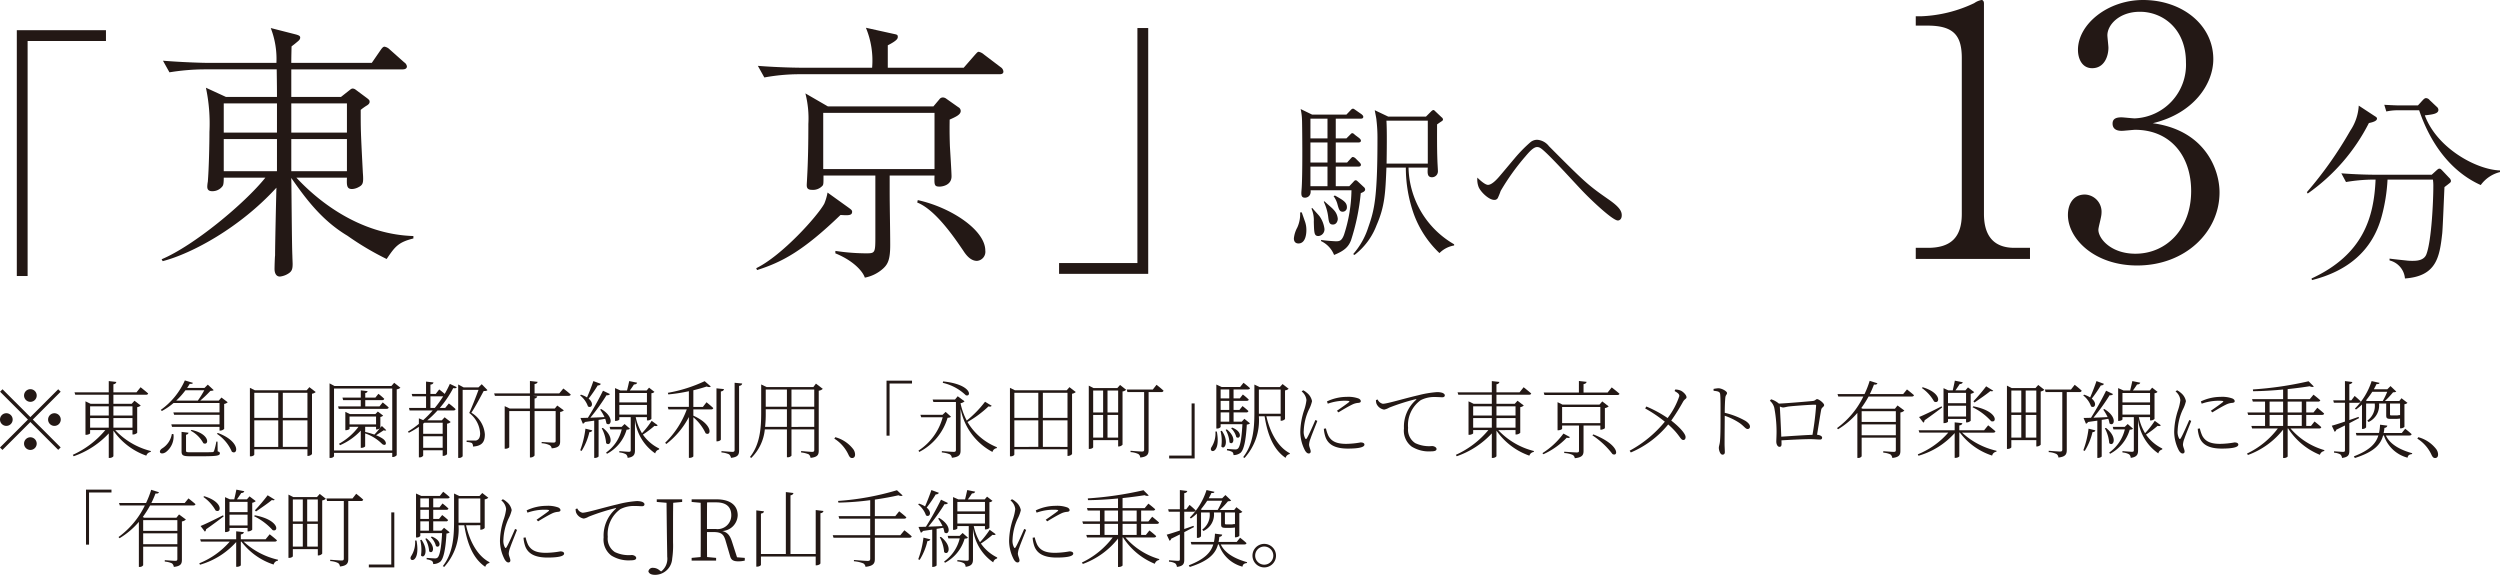 <svg xmlns="http://www.w3.org/2000/svg" width="296.129" height="68.091" viewBox="0 0 296.129 68.091"><defs><style>.cls-1{fill:#231815;}</style></defs><g id="レイヤー_2" data-name="レイヤー 2"><g id="レイヤー_1-2" data-name="レイヤー 1"><path class="cls-1" d="M226.925,30.668V29.356h1.435c2.706,0,4.018-1.23,4.018-4.018V6.888c0-2.665-.943-3.854-4.059-3.854h-1.394V1.927h.656A15.961,15.961,0,0,0,233.854.369,2.181,2.181,0,0,1,234.716,0c.205,0,.287.205.287.41V25.338c0,2.337.943,4.018,3.608,4.018h1.845v1.312Z"/><path class="cls-1" d="M262.907,22.796c0,4.674-4.059,8.651-9.758,8.651-5.043,0-8.2-3.157-8.2-5.986,0-1.312.656-2.419,2.009-2.419a2.044,2.044,0,0,1,1.968,2.214c0,.451-.369,1.64-.369,1.968,0,1.025,1.476,2.829,4.387,2.829,3.649,0,6.601-2.911,6.601-7.421,0-4.223-2.501-7.257-6.642-7.257-.205,0-1.312.123-1.558.123-.246,0-1.107,0-1.107-.861,0-.615.492-.738,1.066-.738.205,0,1.312.123,1.558.123a6.346,6.346,0,0,0,6.068-6.642c0-3.977-2.747-5.986-5.453-5.986-2.46,0-3.854,1.558-3.854,2.788,0,.205.123,1.23.123,1.476,0,.943-.451,2.419-1.927,2.419-1.189,0-1.681-1.107-1.681-2.173C246.138,2.87,249.664,0,253.846,0c4.592,0,8.323,2.911,8.323,7.011,0,2.952-2.337,6.437-7.175,7.585C261.103,15.416,262.907,19.967,262.907,22.796Z"/><path class="cls-1" d="M280.599,14.574a22.791,22.791,0,0,1-7.249,8.353l-.096-.168a45.531,45.531,0,0,0,5.136-7.272,5.911,5.911,0,0,0,1.008-2.977L281.224,13.71c.24.144.336.216.336.336C281.56,14.358,280.959,14.502,280.599,14.574Zm9.481,7.177c-.024.024-.24.192-.528.408-.048.864-.192,4.705-.264,5.473-.312,2.808-.672,5.088-4.417,5.353a2.404,2.404,0,0,0-1.824-2.136v-.216c.36.048.528.072,1.92.216a5.443,5.443,0,0,0,.792.048c.408,0,1.368,0,1.656-.792.6-1.584.816-6.241.816-7.993a5.068,5.068,0,0,0-.048-.84h-5.376a20.476,20.476,0,0,1-.696,4.369c-1.104,4.08-4.056,6.48-8.257,7.537l-.048-.192c6.121-2.833,7.393-7.225,7.585-11.713h-.408a20.097,20.097,0,0,0-3.096.288l-.552-1.032c1.8.144,3.528.168,3.984.168H288.04l.552-.504c.168-.144.24-.216.36-.216.12,0,.192.072.312.192l.864.912a.596.596,0,0,1,.192.336C290.32,21.559,290.248,21.631,290.08,21.751Zm3.768.168c-3.528-1.584-5.952-4.896-7.297-8.857h-2.568a6.167,6.167,0,0,0-1.32.144l-.24-.792c.432.024,1.344.072,1.704.072H286.408l.552-.6c.24-.264.336-.264.432-.264a.592.592,0,0,1,.408.24l.84.792a.491.491,0,0,1,.192.36c0,.456-.672.552-1.608.648,1.416,3.864,6.073,6.433,8.905,6.528v.192A3.998,3.998,0,0,0,293.849,21.919Z"/><path class="cls-1" d="M153.802,28.839c-.38,0-.54-.26-.54-.6a3.379,3.379,0,0,1,.4-1.28,3.853,3.853,0,0,0,.34-1.8h.2c.02.08.06.18.36,1.041a2.985,2.985,0,0,1,.18,1.06C154.742,27.439,154.742,28.839,153.802,28.839Zm7.382-5.961a25.77,25.77,0,0,1-1.16,5.601c-.28.7-.7,1.2-2,1.72a3.07,3.07,0,0,0-1.54-1.64V28.419c.56.1,1.66.16,1.74.16.42,0,.7-.02.98-.78a17.77,17.77,0,0,0,.88-5.261h-4.841c.08.74-.46.88-.66.88-.46,0-.46-.34-.42-.86.16-1.6.08-8.202.06-8.402a6.498,6.498,0,0,0-.16-1.24l1.36.66h4.061l.44-.46c.22-.24.26-.24.34-.24s.1.02.36.2l.66.46c.06.06.2.16.2.3,0,.2-.18.22-.3.22H158.223v2.34h1.26l.36-.36c.22-.22.24-.26.34-.26.08,0,.12.02.34.22l.48.36c.08.08.2.18.2.3,0,.2-.18.22-.3.22H158.223v2.38h1.34l.38-.42c.2-.22.22-.24.32-.24a.646.646,0,0,1,.34.2l.42.42c.18.18.18.26.18.3,0,.18-.16.22-.3.22H158.223v2.32h1.6l.44-.46c.2-.22.22-.24.32-.24s.1,0,.36.24l.6.56a.392.392,0,0,1,.16.28C161.704,22.678,161.424,22.778,161.184,22.878Zm-3.941-8.822h-2.02v2.34h2.02Zm0,2.82h-2.02v2.38h2.02Zm0,2.861h-2.02v2.32h2.02ZM156.183,27.959c-.52,0-.52-.34-.56-1.681a3.486,3.486,0,0,0-.28-1.58l.1-.06c.12.16.74.82.86.98a3.276,3.276,0,0,1,.58,1.48A.794.794,0,0,1,156.183,27.959Zm1.7-1.36c-.42,0-.48-.3-.56-.94a5.741,5.741,0,0,0-.52-1.76l.08-.06c.16.18.94.82,1.06.98a1.759,1.759,0,0,1,.52,1.1C158.463,26.119,158.343,26.599,157.883,26.599Zm1.18-1.521c-.38,0-.46-.22-.66-.96a2.794,2.794,0,0,0-.44-.88l.16-.08c.96.54,1.42.8,1.42,1.38A.502.502,0,0,1,159.063,25.078Zm11.442,4.901a12.079,12.079,0,0,1-3.021-4.581,16.395,16.395,0,0,1-.96-5.542h-2.3c-.12,2.941-.18,4.561-1.16,6.802a8.025,8.025,0,0,1-2.621,3.541l-.16-.1a8.882,8.882,0,0,0,1.8-3.201c.7-2,1.08-3.4,1.08-10.462a17.651,17.651,0,0,0-.12-2.221c0-.18-.18-.98-.2-1.16l1.6.76h4.461l.6-.6c.04-.04.18-.18.28-.18.08,0,.1.02.26.18l.72.68a.344.344,0,0,1,.16.26c0,.1-.06.14-.2.24-.08.04-.44.3-.5.34,0,1.061-.02,2.781.04,4.281,0,.2.06,1.06.06,1.26a.702.702,0,0,1-.7.72c-.58,0-.54-.52-.5-1.141h-2.281a10.756,10.756,0,0,0,5.401,9.082v.14A3.195,3.195,0,0,0,170.506,29.979ZM169.125,14.296h-4.901c.08,1.08.04,3.861.02,5.081h4.881Z"/><path class="cls-1" d="M176.256,21.897c.44,0,1-.6,1.28-.92.3-.34,1.581-1.88,1.841-2.181a16.711,16.711,0,0,1,1.94-1.98,1.268,1.268,0,0,1,.76-.26,1.939,1.939,0,0,1,1.4.76c4.341,4.361,4.641,4.621,7.142,6.362,1.22.86,1.48,1.34,1.48,1.82,0,.5-.3.62-.46.62-.64,0-3.321-2.581-4.081-3.381-.74-.74-4.241-4.661-5.061-5.181a.754.754,0,0,0-.42-.14c-.44,0-.96.6-1.4,1.121a27.172,27.172,0,0,0-2.921,4.081,8.16,8.16,0,0,1-.34.84.448.448,0,0,1-.42.22c-.64,0-1.58-.92-1.84-1.5a2.459,2.459,0,0,1-.16-1.14C175.316,21.357,175.916,21.897,176.256,21.897Z"/><path class="cls-1" d="M3.598,49.407l3.298-3.298.29.29-3.298,3.298L7.186,52.995l-.29.29-3.298-3.298L.29,53.295,0,53.005l3.308-3.308L.01,46.399l.29-.29ZM.75,50.447a.75.75,0,1,1,0-1.5.75.75,0,0,1,0,1.5Zm2.099-3.598a.75.75,0,1,1,.75.75A.755.755,0,0,1,2.848,46.849Zm1.499,5.697a.75.75,0,1,1-.75-.75A.755.755,0,0,1,4.348,52.545Zm2.099-3.598a.75.75,0,1,1-.75.75A.755.755,0,0,1,6.447,48.947Z"/><path class="cls-1" d="M13.643,50.946a8.672,8.672,0,0,0,4.228,2.479l-.02.11a.633.633,0,0,0-.52.439,7.95,7.95,0,0,1-3.898-2.968v3.008c0,.1-.23.23-.44.23H12.883v-2.908a10.25,10.25,0,0,1-4.158,2.708l-.1-.17a10.747,10.747,0,0,0,3.848-2.929H10.674v.38c0,.05-.24.18-.46.18h-.09V47.538l.6.29H12.883V46.759h-3.968l-.09-.29H12.883v-1.329l.899.1c-.03.13-.11.24-.35.28v.949h2.739l.48-.6s.55.43.899.74c-.03.11-.13.15-.27.15h-3.848v1.069h2.169l.33-.36.74.57a.823.823,0,0,1-.42.19v3.038a.717.717,0,0,1-.48.2h-.08v-.52Zm-2.969-2.818v1.089h2.209V48.128Zm0,2.529h2.209V49.517h-2.209Zm2.759-2.529v1.089h2.259V48.128Zm2.259,2.529V49.517H13.433v1.14Z"/><path class="cls-1" d="M20.547,51.426a2.319,2.319,0,0,1-.879,2.109c-.24.18-.57.25-.7.07-.08-.16.03-.34.21-.47a2.509,2.509,0,0,0,1.179-1.729Zm.01-3.688a7.77,7.77,0,0,1-1.389.949l-.12-.14A8.534,8.534,0,0,0,21.896,45.06l.959.29c-.04.1-.12.14-.38.11-.09.16-.2.33-.31.49h2.059l.39-.39.699.649c-.08.07-.19.08-.39.09a13.436,13.436,0,0,1-1.199,1.149h2.189l.32-.36.74.56a.826.826,0,0,1-.42.2v2.958a.713.713,0,0,1-.47.2h-.08v-.44h-5.627l-.08-.3h5.707V49.137h-5.377l-.09-.29h5.467V47.738ZM21.966,46.229a8.826,8.826,0,0,1-1.089,1.219h2.559a10.685,10.685,0,0,0,.76-1.219Zm3.818,7.236c.2.06.26.11.26.23,0,.27-.3.35-2.169.35H22.496c-.83,0-.99-.12-.99-.58V51.156l.82.1c-.01.12-.11.21-.29.24v1.889c0,.15.05.19.52.19h1.319c.63,0,1.109-.01,1.269-.02a.205.205,0,0,0,.21-.13,6.689,6.689,0,0,0,.27-1.119h.14Zm-3.098-2.539c2.289.5,2.059,1.919,1.399,1.569a3.621,3.621,0,0,0-1.499-1.479Zm3.118.36c2.719,1.01,2.389,2.688,1.659,2.219a4.823,4.823,0,0,0-1.769-2.119Z"/><path class="cls-1" d="M37.397,46.439a.903.903,0,0,1-.44.2v7.146a.662.662,0,0,1-.47.22h-.07v-.79H30.121V53.835c0,.08-.17.22-.42.22h-.1V45.939l.59.29h6.136l.32-.37Zm-7.276.09v2.968h2.838V46.529Zm0,6.407h2.838V49.787H30.121ZM33.499,46.529v2.968h2.918V46.529Zm2.918,6.407V49.787H33.499v3.148Z"/><path class="cls-1" d="M47.432,45.929a.86.86,0,0,1-.44.19v7.795a.619.619,0,0,1-.46.22h-.07V53.645H39.566v.37c0,.09-.19.23-.42.23h-.11v-8.835l.58.31H46.362l.33-.38ZM46.462,53.355V46.019H39.566V53.355Zm-1.129-5.687s.44.34.71.6c-.03.11-.12.16-.26.16H40.126l-.08-.29h2.688v-.74H40.646l-.08-.3h2.169v-.86l.8.09c-.01.12-.09.2-.27.229v.54h1.199l.36-.45a8.681,8.681,0,0,1,.69.589c-.03.11-.11.16-.25.16h-1.999v.74h1.689Zm.42,3.289c-.05.05-.14.07-.3.01-.23.15-.6.4-.91.59a3.756,3.756,0,0,1,.83.43c.53.41.38.919-.09.62a5.206,5.206,0,0,0-2.029-1.269v1.519c0,.05-.18.19-.45.19h-.07V51.006a7.367,7.367,0,0,1-2.458,1.729l-.12-.17a7.311,7.311,0,0,0,2.309-2.009H41.405v.24c0,.05-.22.16-.42.16h-.08V48.788l.55.26h3.009l.29-.3.63.48a.569.569,0,0,1-.33.16v1.29l.18-.22Zm-1.209-.69v-.929H41.405v.929Zm-1.289.9a8.854,8.854,0,0,1,1.089.31c.21-.21.45-.5.66-.75a.767.767,0,0,1-.39.14h-.07v-.31h-1.289Z"/><path class="cls-1" d="M52.025,46.129s.37.28.65.53a12.16,12.16,0,0,0,.61-1.189l.82.39c-.07.12-.17.16-.42.11a12.662,12.662,0,0,1-1.589,2.349h.64l.43-.53a8.754,8.754,0,0,1,.8.67c-.03.11-.12.16-.26.16H51.825a12.187,12.187,0,0,1-1.209,1.169h1.719l.33-.36.72.56a.782.782,0,0,1-.43.2v3.608a.622.622,0,0,1-.44.2h-.08V53.335H50.126v.64a.486.486,0,0,1-.44.2H49.616V50.557a10.111,10.111,0,0,1-1.189.709l-.11-.14A10.588,10.588,0,0,0,49.616,50.207v-.66l.51.22a12.251,12.251,0,0,0,1.129-1.149H48.517l-.07-.3h2.019V46.949H48.846l-.08-.29h1.699v-1.459l.879.1c-.02.13-.11.23-.36.26v1.099H51.615Zm-1.759,3.948-.14.11v1.199h2.309V50.077Zm2.169,2.969V51.676H50.126v1.37Zm-.93-4.728a13.477,13.477,0,0,0,.99-1.369h-1.509v1.369ZM57.741,46.209c-.08.09-.21.11-.45.11-.36.67-1.029,1.939-1.459,2.569A3.25,3.25,0,0,1,57.432,51.436c.01.95-.38,1.399-1.409,1.459a.543.543,0,0,0-.13-.42,1.748,1.748,0,0,0-.62-.12v-.17h.969a.521.521,0,0,0,.29-.06c.22-.12.34-.36.34-.79a3.272,3.272,0,0,0-1.289-2.419c.3-.649.79-1.889,1.099-2.738H54.803v7.866a.52.52,0,0,1-.45.2h-.08V45.54l.65.35h1.749l.39-.38Z"/><path class="cls-1" d="M66.728,46.019s.54.4.879.72c-.03.1-.14.15-.28.15H63.12l.52.06a.33.33,0,0,1-.32.25V48.388h2.399l.29-.35.78.57a.821.821,0,0,1-.44.189v3.479c0,.439-.11.759-1.0.829a.521.521,0,0,0-.24-.37,2.408,2.408,0,0,0-.949-.23v-.15s1.149.07,1.389.07c.21,0,.27-.06.27-.21V48.688H63.32v5.237c0,.1-.24.26-.44.26h-.11V48.688H60.322v4.278c0,.06-.22.19-.44.19h-.1V48.108l.59.28h2.399v-1.499h-4.148l-.09-.29h4.238V45.129l.909.1c-.02.13-.12.23-.36.26v1.109h2.928Z"/><path class="cls-1" d="M71.174,45.469a.36.36,0,0,1-.37.18,16.668,16.668,0,0,1-1.079,1.569c.69.57.35,1.2-.08.92a2.88,2.88,0,0,0-.93-1.299l.1-.09a2.856,2.856,0,0,1,.719.33c.24-.55.53-1.279.75-1.939ZM68.726,53.335a10.904,10.904,0,0,0,.62-2.559l.809.2c-.03.12-.14.209-.34.209a7.397,7.397,0,0,1-.92,2.229Zm2.489-4.887c1.649 1,1.129,2.159.61,1.699a2.405,2.405,0,0,0-.14-.54c-.23.04-.49.09-.78.13v4.317c0,.05-.19.19-.45.19h-.07V49.827c-.34.05-.71.1-1.109.16a.33.33,0,0,1-.24.2l-.28-.68c.22,0,.52-.01.88-.02a35.661,35.661,0,0,0,1.789-3.208l.83.4a.396.396,0,0,1-.41.13,23.537,23.537,0,0,1-1.919,2.668c.5-.02,1.079-.04,1.679-.07a5.673,5.673,0,0,0-.52-.89Zm.2,2.239c1.439,1.139.869,2.289.38,1.799a4.385,4.385,0,0,0-.52-1.759Zm3.198.09c-.08.09-.18.11-.39.12a4.73,4.73,0,0,1-2.329,2.858L71.794,53.605a4.694,4.694,0,0,0,1.849-2.739H72.294l-.08-.3h1.419l.35-.34Zm3.288-.41c-.03.08-.18.14-.37.07a11.961,11.961,0,0,1-1.379,1.04,5.008,5.008,0,0,0,1.929,1.649l-.01.12a.598.598,0,0,0-.46.46,5.637,5.637,0,0,1-2.399-3.998V53.335c0,.45-.1.8-.87.899a.588.588,0,0,0-.19-.419,1.889,1.889,0,0,0-.79-.22v-.16s.939.08,1.119.08.23-.05.23-.19v-3.918H73.363v.27c0,.05-.17.18-.44.18h-.07V45.969l.63.28h.79c.09-.34.19-.8.26-1.109l.939.19c-.04.13-.16.21-.38.21a8.438,8.438,0,0,1-.49.709h1.999l.28-.33.64.5a.524.524,0,0,1-.36.16v3.039a.585.585,0,0,1-.45.18h-.08v-.39H75.302a6.139,6.139,0,0,0,.74,1.909,10.521,10.521,0,0,0,1.149-1.469ZM73.363,46.549V47.668h3.268V46.549Zm3.268,2.559V47.968H73.363v1.139Z"/><path class="cls-1" d="M83.688,47.648s.5.399.8.689c-.03.11-.12.16-.26.16H82.129v.74c2.439,1.1,2.089,2.499,1.449,2.079a5.476,5.476,0,0,0-1.449-1.889v4.618c0,.06-.2.189-.44.189h-.09V49.397a9.604,9.604,0,0,1-2.679,3.198l-.13-.15a10.573,10.573,0,0,0,2.559-3.948h-2.169l-.08-.3h2.499V46.339a19.351,19.351,0,0,1-2.439.38l-.05-.19a17.221,17.221,0,0,0,4.358-1.379l.729.63c-.09.09-.27.09-.49,0-.44.15-.979.3-1.579.45v1.969h1.129Zm2.069-1.56c-.03.14-.12.25-.37.28v5.687c0,.09-.22.22-.42.22h-.1V45.999Zm2.159-.66c-.03.15-.13.25-.37.28v7.636c0,.479-.1.799-.959.889a.727.727,0,0,0-.23-.419,2.722,2.722,0,0,0-.9-.22v-.16s1.1.09,1.299.09c.2,0,.26-.07.26-.23V45.339Z"/><path class="cls-1" d="M97.46,46.059a.825.825,0,0,1-.479.22V53.355c0,.47-.09.79-.969.879a.661.661,0,0,0-.22-.419,3.09,3.09,0,0,0-.899-.22V53.425s1.079.1,1.299.1c.2,0,.26-.07.26-.24V50.866H93.752v3.108a.558.558,0,0,1-.47.19h-.07V50.866H90.594a5.48,5.48,0,0,1-1.609,3.378l-.15-.11c1.169-1.469,1.329-3.338,1.329-5.257V45.54l.65.31h5.527l.31-.41Zm-4.248,4.507V48.478H90.704v.39a14.067,14.067,0,0,1-.08,1.699Zm-2.509-4.427v2.039h2.509V46.139Zm3.048,0v2.039h2.698V46.139Zm2.698,4.427V48.478H93.752v2.089Z"/><path class="cls-1" d="M98.945,51.786a3.995,3.995,0,0,1,2.099,1.389,1.099,1.099,0,0,1,.24.669c0,.27-.14.41-.35.41-.2,0-.31-.12-.45-.43a4.451,4.451,0,0,0-1.659-1.869Z"/><path class="cls-1" d="M105.011,45.09h3.018v.339h-2.658V51.606h-.36Z"/><path class="cls-1" d="M112.643,49.357c-.08.09-.18.12-.4.13a6.702,6.702,0,0,1-3.358,4.048l-.09-.16a6.81,6.81,0,0,0,2.868-3.948H109.115l-.09-.29h2.619l.37-.35Zm4.827-1.29c-.08.09-.17.13-.38.07a12.592,12.592,0,0,1-2.489,1.849,7.149,7.149,0,0,0,3.488,2.988l-.02.11a.6.6,0,0,0-.51.45,7.365,7.365,0,0,1-3.778-5.127v4.958c0,.439-.1.759-1.03.859a.561.561,0,0,0-.24-.41,3.188,3.188,0,0,0-.949-.22v-.16s1.169.09,1.409.09c.2,0,.26-.07.26-.24v-5.667h-2.668l-.09-.29h2.649l.32-.39.81.6a.857.857,0,0,1-.47.22v.03a7.781,7.781,0,0,0,.729,2.029,12.881,12.881,0,0,0,2.169-2.229Zm-5.757-2.888c3.438.36,3.378,1.889,2.689,1.639a5.786,5.786,0,0,0-2.729-1.469Z"/><path class="cls-1" d="M127.427,46.439a.903.903,0,0,1-.44.2v7.146a.662.662,0,0,1-.47.22h-.07v-.79h-6.297V53.835c0,.08-.17.22-.42.22h-.1V45.939l.59.29h6.136l.32-.37Zm-7.276.09v2.968H122.989V46.529Zm0,6.407H122.989V49.787h-2.838Zm3.378-6.407v2.968h2.918V46.529Zm2.918,6.407V49.787h-2.918v3.148Z"/><path class="cls-1" d="M132.676,45.599l.72.57a.782.782,0,0,1-.43.2v6.306a.629.629,0,0,1-.45.21h-.07v-.75H129.488v.839c0,.07-.19.2-.42.2h-.1V45.679l.57.29h2.808Zm-3.188.66v2.599h1.179V46.259Zm0,5.577h1.179V49.147H129.488Zm1.699-5.577v2.599h1.259V46.259Zm1.259,5.577V49.147h-1.259v2.688Zm4.547-6.256s.52.399.83.699a.227.227,0,0,1-.25.16h-1.519v6.846c0,.47-.1.819-.99.91a.53.53,0,0,0-.22-.41,2.336,2.336,0,0,0-.929-.229V53.395s1.119.09,1.339.09c.21,0,.27-.06.27-.229V46.439h-1.979l-.08-.3h3.088Z"/><path class="cls-1" d="M141.507,54.305h-3.018v-.34h2.658V47.788h.36Z"/><path class="cls-1" d="M144.138,51.116c.51,2.829-1.08,2.549-.63,1.839a3,3,0,0,0,.46-1.839Zm3.928-.969a.564.564,0,0,1-.38.14c-.11,1.969-.36,2.988-.729,3.338a1.357,1.357,0,0,1-.85.28.454.454,0,0,0-.14-.37,1.881,1.881,0,0,0-.63-.19v-.17c.3.02.79.06.969.06a.451.451,0,0,0,.32-.09c.26-.22.45-1.169.54-2.898h-2.579v.33a.509.509,0,0,1-.43.18h-.08v-5.207l.63.29h2.189l.4-.5s.47.36.77.64c-.03.1-.12.15-.26.15h-1.689v1.06h.74l.36-.46a7.18,7.18,0,0,1,.7.6c-.02.11-.12.15-.24.15h-1.559v1.079h.69l.37-.459a8.107,8.107,0,0,1,.7.589.227.227,0,0,1-.25.16h-1.509v1.099h.969l.31-.34Zm-3.338.879c.909,1.299.32,2.339-.06,1.859a4.76,4.76,0,0,0-.09-1.819Zm-.14-4.897v1.06h1.019V46.129Zm1.019,1.35h-1.019v1.079h1.019Zm-1.019,2.468h1.019V48.848h-1.019Zm.73.91c1.219.989.74,1.959.32,1.539a3.463,3.463,0,0,0-.46-1.479Zm.63-.21c1.349.52.939,1.48.49,1.12a2.132,2.132,0,0,0-.61-1.04Zm4.058-1.339c.42,1.869,1.329,3.628,2.778,4.378l-.02.1a.595.595,0,0,0-.48.45c-1.429-.969-2.139-2.708-2.489-4.927h-.68a6.632,6.632,0,0,1-1.699,4.938l-.16-.1c1.169-1.489,1.329-3.368,1.329-5.287v-3.308l.63.3h2.379l.33-.36.719.56a.75.75,0,0,1-.43.189v3.398a.651.651,0,0,1-.45.2h-.07v-.53Zm-.89-.3h2.579V46.139h-2.579v2.868Z"/><path class="cls-1" d="M156.041,49.857c-.2.53-.689,1.719-.809,2.099a2.321,2.321,0,0,0-.17.699c0,.28.19.59.19.81a.219.219,0,0,1-.24.25c-.16,0-.31-.15-.43-.35a4.834,4.834,0,0,1-.56-2.199,8.651,8.651,0,0,1,.48-2.659,5.561,5.561,0,0,0,.25-1.12,1.509,1.509,0,0,0-.57-1.019l.18-.14a1.898,1.898,0,0,1,.44.3,1.643,1.643,0,0,1,.61.989,4.026,4.026,0,0,1-.38,1.02,6.487,6.487,0,0,0-.6,2.459,1.657,1.657,0,0,0,.16.909c.06.12.13.14.21,0,.22-.34.79-1.649,1.01-2.159Zm1.02.89a4.069,4.069,0,0,0,.3.89c.33.58.86.939,2.099.939a10.28,10.28,0,0,0,1.709-.17c.23,0,.45.07.45.26,0,.36-.91.47-1.959.47-1.489,0-2.359-.45-2.678-1.439a3.811,3.811,0,0,1-.17-.909Zm.12-3.198a5.489,5.489,0,0,1,2.339-.54,3.543,3.543,0,0,1,1.389.189c.19.08.28.21.28.32,0,.09-.05.17-.25.2a1.951,1.951,0,0,0-.76.2c-.44.21-1.159.63-1.639.93l-.18-.19c.45-.31,1.209-.839,1.419-1.02.13-.11.11-.17-.53-.17a6.096,6.096,0,0,0-1.969.35Z"/><path class="cls-1" d="M163.182,47.318a.875.875,0,0,0,.62.51c.51,0,2.539-.63,4.158-1a12.284,12.284,0,0,1,2.239-.38,1.999,1.999,0,0,1,.67.09c.21.1.27.189.27.3,0,.12-.1.22-.29.22-.18,0-.47-.03-.86-.03a3.517,3.517,0,0,0-1.699.37,3.637,3.637,0,0,0-1.499,3.288,1.904,1.904,0,0,0,.84,1.799,3.807,3.807,0,0,0,1.999.35c.22,0,.53.14.53.35,0,.2-.22.28-.67.28a3.854,3.854,0,0,1-2.279-.569,2.365,2.365,0,0,1-.91-2.149,4.212,4.212,0,0,1,1.429-3.378c.07-.05.06-.11-.06-.08a24.838,24.838,0,0,0-3.128 1,1.899,1.899,0,0,1-.59.229,1.184,1.184,0,0,1-.909-.709,1.419,1.419,0,0,1-.06-.42Z"/><path class="cls-1" d="M177.468,50.946a8.672,8.672,0,0,0,4.228,2.479l-.02.11a.633.633,0,0,0-.52.439,7.95,7.95,0,0,1-3.898-2.968v3.008c0,.1-.23.23-.44.23h-.11v-2.908a10.25,10.25,0,0,1-4.158,2.708l-.1-.17a10.747,10.747,0,0,0,3.848-2.929h-1.799v.38c0,.05-.24.18-.46.18h-.09V47.538l.6.29h2.159V46.759h-3.968l-.09-.29h4.058v-1.329l.899.1c-.03.13-.11.24-.35.28v.949h2.739l.48-.6s.55.43.899.74c-.03.11-.13.15-.27.15h-3.848v1.069h2.169l.33-.36.74.57a.823.823,0,0,1-.42.19v3.038a.717.717,0,0,1-.48.2h-.08v-.52Zm-2.969-2.818v1.089h2.209V48.128Zm0,2.529h2.209V49.517h-2.209Zm2.759-2.529v1.089h2.259V48.128Zm2.259,2.529V49.517h-2.259v1.14Z"/><path class="cls-1" d="M185.964,51.776c-.08.1-.16.13-.38.07a8.933,8.933,0,0,1-2.769,1.959l-.11-.13a9.175,9.175,0,0,0,2.489-2.319Zm4.947-5.887s.56.43.92.75c-.03.11-.13.15-.27.15h-8.615l-.09-.29h4.168V45.129l.909.1c-.02.13-.12.23-.36.27V46.499h2.848ZM187.573,50.407V53.415c0,.45-.13.77-1.039.859a.513.513,0,0,0-.25-.39,2.835,2.835,0,0,0-.999-.22v-.16s1.229.09,1.469.09c.23,0,.28-.06.28-.2V50.407h-1.999v.38c0,.06-.23.18-.46.18h-.08V47.638l.59.29h4.377l.33-.38.76.59a.949.949,0,0,1-.45.2v2.369c-.01.06-.29.19-.46.19H189.562v-.49Zm1.989-.29V48.208h-4.528V50.117Zm-.83,1.339c3.158,1.23,2.988,2.688,2.269,2.329a9.637,9.637,0,0,0-2.379-2.219Z"/><path class="cls-1" d="M198.431,46.139a1.661,1.661,0,0,1,.719.16c.32.19.62.52.62.76,0,.18-.22.2-.4.51a25.339,25.339,0,0,1-1.409,2.249c.73.56,1.699,1.48,1.699,1.959,0,.17-.07.34-.27.34-.36,0-.41-.64-1.789-1.839a11.48,11.48,0,0,1-4.428,3.318l-.14-.209a13.944,13.944,0,0,0,4.168-3.438,16.397,16.397,0,0,0-2.329-1.569l.14-.23a14.033,14.033,0,0,1,2.519,1.369,8.8,8.8,0,0,0,1.389-2.608c0-.25-.2-.38-.56-.59Z"/><path class="cls-1" d="M202.97,46.069a4.069,4.069,0,0,1,.57-.08c.4,0,1.029.35,1.029.569,0,.18-.16.21-.2.52-.05.51-.07,1.279-.07,1.819a9.335,9.335,0,0,1,2.458.959c.27.18.53.42.53.67a.267.267,0,0,1-.27.29c-.26,0-.39-.3-.949-.7a7.479,7.479,0,0,0-1.769-.869c0,.649-.02,2.329-.02,3.408.01.44.03.72.03.9,0,.2-.1.3-.28.3-.28,0-.43-.55-.43-.8,0-.21.09-.38.13-.75.08-.74.07-2.438.07-3.238,0-.79.01-1.839-.04-2.349-.03-.32-.23-.37-.78-.43Z"/><path class="cls-1" d="M209.785,47.298a2.479,2.479,0,0,1,.929.51c.969-.04,3.618-.27,3.998-.31.34-.03.36-.22.53-.22.22,0,.83.49.83.7s-.28.27-.34.52c-.09.42-.31,1.869-.5,2.999.35.03.6.17.6.33,0,.15-.07.24-.26.24-.2,0-.719-.05-1.159-.05-.79,0-2.169.07-3.398.14.01.15.01.29.01.45,0,.23-.08.32-.25.32s-.37-.23-.37-.629c0-.19.04-.86.03-1.299a15.084,15.084,0,0,0-.27-2.699,1.599,1.599,0,0,0-.52-.83Zm4.907,4.208a33.825,33.825,0,0,0,.43-3.468c0-.07-.03-.1-.11-.1-.67,0-2.479.14-3.028.2-.33.03-.6.13-.78.13a1.097,1.097,0,0,1-.38-.12c.03.55.13,2.389.17,3.578C212.104,51.656,213.773,51.536,214.692,51.506Z"/><path class="cls-1" d="M225.884,46.129s.5.39.83.68c-.03.11-.13.16-.27.16h-5.107a12.085,12.085,0,0,1-.87,1.369l.18.08h3.808l.31-.39.81.6a.796.796,0,0,1-.47.23v4.528c0,.459-.1.77-.959.859a.642.642,0,0,0-.22-.42,2.471,2.471,0,0,0-.85-.21v-.17s1.03.08,1.239.08c.2,0,.25-.06.25-.22V51.846h-4.048v2.199a.464.464,0,0,1-.43.2h-.08V48.908a9.207,9.207,0,0,1-2.289,1.939l-.12-.14a10.025,10.025,0,0,0,3.118-3.738h-2.969l-.09-.29h3.198a11.017,11.017,0,0,0,.61-1.569l.919.29c-.05.12-.14.18-.41.15a12.077,12.077,0,0,1-.49,1.129h3.948Zm-5.367,2.579v1.27h4.048V48.708Zm4.048,2.849V50.267h-4.048v1.29Z"/><path class="cls-1" d="M232.414,51.246a8.863,8.863,0,0,0,4.078,2.149l-.01.11a.594.594,0,0,0-.51.46,7.774,7.774,0,0,1-3.818-2.719H232.084v2.789c0,.08-.24.2-.45.2h-.1v-2.938a9.099,9.099,0,0,1-4.288,2.688l-.08-.17a9.465,9.465,0,0,0,3.608-2.569h-3.418l-.09-.28h4.268v-.939l.909.1c-.02.14-.12.23-.36.27v.57h2.938l.48-.589s.53.41.859.709c-.02.11-.12.16-.26.16Zm-2.369-2.978c-.47.35-1.169.889-2.079,1.519a.348.348,0,0,1-.14.28l-.51-.669c.47-.18,1.569-.71,2.668-1.27Zm-2.299-2.399c2.329.7,2.019,2.069,1.349,1.689a4.76,4.76,0,0,0-1.449-1.599Zm2.998,4.068c0,.06-.21.18-.44.18h-.09V45.979l.57.26h.52c.08-.339.19-.819.25-1.149l.94.189c-.04.13-.16.21-.36.21-.14.22-.34.51-.51.75h1.179l.31-.35.74.56a.866.866,0,0,1-.42.2v3.188a.711.711,0,0,1-.47.2h-.08V49.627h-2.139Zm0-3.398V47.758h2.139V46.539Zm2.139,2.798V48.058h-2.139V49.337Zm.86-1.209c2.918.56,2.848,2.029,2.109,1.759a7.168,7.168,0,0,0-2.199-1.649Zm.01-.59a20.233,20.233,0,0,0,1.509-1.779l.84.52c-.06.08-.17.09-.34.04-.43.37-1.269.939-1.879,1.359Z"/><path class="cls-1" d="M241.434,45.599l.72.57a.782.782,0,0,1-.43.2v6.306a.629.629,0,0,1-.45.21h-.07v-.75h-2.958v.839c0,.07-.19.2-.42.2h-.1V45.679l.57.29h2.808Zm-3.188.66v2.599h1.179V46.259Zm0,5.577h1.179V49.147h-1.179Zm1.699-5.577v2.599h1.259V46.259Zm1.259,5.577V49.147h-1.259v2.688Zm4.547-6.256s.52.399.83.699a.227.227,0,0,1-.25.16H244.812v6.846c0,.47-.1.819-.99.91a.529.529,0,0,0-.22-.41,2.336,2.336,0,0,0-.929-.229V53.395s1.119.09,1.339.09c.21,0,.27-.06.27-.229V46.439h-1.979l-.08-.3h3.088Z"/><path class="cls-1" d="M249.221,45.469a.36.36,0,0,1-.37.18,16.668,16.668,0,0,1-1.079,1.569c.69.57.35,1.2-.08.92a2.88,2.88,0,0,0-.93-1.299l.1-.09a2.856,2.856,0,0,1,.719.33c.24-.55.53-1.279.75-1.939ZM246.772,53.335a10.904,10.904,0,0,0,.62-2.559l.809.2c-.03.12-.14.209-.34.209a7.396,7.396,0,0,1-.92,2.229Zm2.489-4.887c1.649 1,1.129,2.159.61,1.699a2.406,2.406,0,0,0-.14-.54c-.23.04-.49.09-.78.13v4.317c0,.05-.19.19-.45.19h-.07V49.827c-.34.05-.71.1-1.109.16a.33.33,0,0,1-.24.2l-.28-.68c.22,0,.52-.01.88-.02a35.664,35.664,0,0,0,1.789-3.208l.83.4a.396.396,0,0,1-.41.13,23.537,23.537,0,0,1-1.919,2.668c.5-.02,1.079-.04,1.679-.07a5.673,5.673,0,0,0-.52-.89Zm.2,2.239c1.439,1.139.869,2.289.38,1.799a4.385,4.385,0,0,0-.52-1.759Zm3.198.09c-.08.09-.18.11-.39.12a4.729,4.729,0,0,1-2.329,2.858l-.1-.15a4.694,4.694,0,0,0,1.849-2.739h-1.349l-.08-.3h1.419l.35-.34Zm3.288-.41c-.03.08-.18.14-.37.07a11.962,11.962,0,0,1-1.379,1.04,5.008,5.008,0,0,0,1.929,1.649l-.01.12a.598.598,0,0,0-.46.46,5.637,5.637,0,0,1-2.399-3.998V53.335c0,.45-.1.8-.87.899a.588.588,0,0,0-.19-.419,1.889,1.889,0,0,0-.79-.22v-.16s.939.08,1.119.08.23-.05.23-.19v-3.918h-1.349v.27c0,.05-.17.18-.44.18h-.07V45.969l.63.28h.79c.09-.34.19-.8.26-1.109l.939.19c-.04.13-.16.21-.38.21a8.436,8.436,0,0,1-.49.709h1.999l.28-.33.64.5a.524.524,0,0,1-.36.16v3.039a.585.585,0,0,1-.45.18h-.08v-.39h-1.329a6.139,6.139,0,0,0,.74,1.909,10.521,10.521,0,0,0,1.149-1.469Zm-4.538-3.818V47.668h3.268V46.549Zm3.268,2.559V47.968h-3.268v1.139Z"/><path class="cls-1" d="M259.555,49.857c-.2.53-.689,1.719-.809,2.099a2.321,2.321,0,0,0-.17.699c0,.28.19.59.19.81a.219.219,0,0,1-.24.25c-.16,0-.31-.15-.43-.35a4.834,4.834,0,0,1-.56-2.199,8.651,8.651,0,0,1,.48-2.659,5.561,5.561,0,0,0,.25-1.12,1.509,1.509,0,0,0-.57-1.019l.18-.14a1.898,1.898,0,0,1,.44.3,1.643,1.643,0,0,1,.61.989,4.026,4.026,0,0,1-.38,1.02,6.487,6.487,0,0,0-.6,2.459,1.657,1.657,0,0,0,.16.909c.06.12.13.14.21,0,.22-.34.79-1.649,1.01-2.159Zm1.02.89a4.07,4.07,0,0,0,.3.89c.33.58.86.939,2.099.939a10.28,10.28,0,0,0,1.709-.17c.23,0,.45.07.45.26,0,.36-.91.47-1.959.47-1.489,0-2.359-.45-2.678-1.439a3.811,3.811,0,0,1-.17-.909Zm.12-3.198a5.489,5.489,0,0,1,2.339-.54,3.543,3.543,0,0,1,1.389.189c.19.08.28.21.28.32,0,.09-.05.17-.25.2a1.951,1.951,0,0,0-.76.2c-.44.21-1.159.63-1.639.93l-.18-.19c.45-.31,1.209-.839,1.419-1.02.13-.11.11-.17-.53-.17a6.096,6.096,0,0,0-1.969.35Z"/><path class="cls-1" d="M271.318,50.756a8.311,8.311,0,0,0,3.998,2.559v.11a.632.632,0,0,0-.52.45,8.093,8.093,0,0,1-3.758-3.119h-.06v3.308c0,.05-.18.19-.46.19h-.08V50.886a9.371,9.371,0,0,1-4.168,3.009l-.11-.17a9.882,9.882,0,0,0,3.648-2.969h-3.038l-.09-.3h1.619V49.147h-1.999l-.09-.29h2.089V47.568H266.85l-.09-.29h3.678V46.139c-1.159.11-2.389.19-3.558.2l-.02-.21a41.217,41.217,0,0,0,6.596-.969l.62.62c-.08.07-.26.08-.49-.03-.75.12-1.639.24-2.609.34v1.189h2.619l.44-.53s.5.38.81.67a.252.252,0,0,1-.26.15h-1.409v1.289h.86l.45-.56s.5.4.81.689c-.02.11-.12.16-.26.16h-1.859v1.309h.56l.42-.53s.5.38.8.67c-.02.11-.12.16-.26.16Zm-2.479-1.899h1.599V47.568h-1.599Zm1.599,1.599V49.147h-1.599v1.309Zm.54-2.888v1.289H272.647V47.568Zm1.669,1.579h-1.669v1.309H272.647Z"/><path class="cls-1" d="M279.433,49.527c-.32.16-.7.37-1.149.6v3.248c0,.47-.09.77-.869.87a.644.644,0,0,0-.2-.42,1.71,1.71,0,0,0-.74-.2v-.17s.879.07,1.059.07.23-.05.23-.2V50.396c-.32.16-.66.33-1.03.51a.314.314,0,0,1-.19.24l-.34-.72c.31-.08.88-.26,1.559-.49V47.708h-1.309l-.08-.29h1.389V45.14l.879.11c-.03.13-.13.23-.36.26v1.909h.24l.39-.52s.45.37.72.65c-.02.11-.12.16-.25.16h-1.099v2.049c.35-.12.72-.25,1.089-.379Zm3.178,2.059c.37.78,1.219,1.569,3.118,2.099l-.02.1c-.29.04-.48.12-.53.43a4.013,4.013,0,0,1-2.798-2.629h-.1c-.28,1.03-1.019,1.929-3.348,2.668l-.11-.2c1.869-.72,2.609-1.519,2.898-2.469h-2.589l-.08-.3h2.749a6.091,6.091,0,0,0,.12-.979l.859.11c-.02.13-.11.24-.34.27q-.03.3-.09.6H284.5l.4-.5s.47.36.76.64c-.03.11-.12.16-.26.16Zm-3.668-3.188a8.049,8.049,0,0,0,1.979-3.258l.939.21c-.03.11-.11.16-.36.14-.09.2-.2.41-.32.62H282.781l.38-.379.68.649c-.07.07-.19.08-.38.09a10.103,10.103,0,0,1-.969,1.03h1.709l.26-.33.709.55a.603.603,0,0,1-.36.16v2.668c0,.05-.21.19-.44.19h-.08V49.577a3.997,3.997,0,0,1-.72.04h-.42c-.44,0-.5-.12-.5-.43V47.798h-.85a2.155,2.155,0,0,1-1.239,2.188l-.15-.16a2.162,2.162,0,0,0,.879-2.029h-1.019V50.617a.49.49,0,0,1-.41.19h-.08V47.918a5.524,5.524,0,0,1-.71.59Zm2.059-1.989a10.471,10.471,0,0,1-.76,1.03l.16.06h1.839a8.477,8.477,0,0,0,.53-1.09Zm2.099,1.39v1.279c0,.09.03.13.16.13h.66c.04,0,.07-.01.09-.01a.679.679,0,0,0,.15-.03h.09l.02.01h.02V47.798Z"/><path class="cls-1" d="M286.455,51.786a3.995,3.995,0,0,1,2.099,1.389,1.101,1.101,0,0,1,.24.669c0,.27-.14.41-.35.41-.2,0-.31-.12-.45-.43a4.452,4.452,0,0,0-1.659-1.869Z"/><path class="cls-1" d="M10.187,57.997h3.018v.339H10.547V64.513h-.36Z"/><path class="cls-1" d="M22.326,59.036s.5.39.83.68c-.03.11-.13.16-.27.16H17.779a12.086,12.086,0,0,1-.87,1.369l.18.08h3.808l.31-.39.81.6a.795.795,0,0,1-.47.23V66.292c0,.459-.1.77-.959.859a.642.642,0,0,0-.22-.42,2.471,2.471,0,0,0-.85-.21v-.17s1.03.08,1.239.08c.2,0,.25-.06.25-.22V64.752H16.959v2.199a.464.464,0,0,1-.43.2h-.08V61.814a9.207,9.207,0,0,1-2.289,1.939l-.12-.14a10.025,10.025,0,0,0,3.118-3.738H14.19l-.09-.29h3.198a11.019,11.019,0,0,0,.61-1.569l.919.29c-.05.12-.14.18-.41.15a12.077,12.077,0,0,1-.49,1.129h3.948ZM16.959,61.614v1.27h4.048V61.614Zm4.048,2.849V63.173H16.959v1.29Z"/><path class="cls-1" d="M28.856,64.153a8.864,8.864,0,0,0,4.078,2.149l-.01.11a.594.594,0,0,0-.51.46A7.774,7.774,0,0,1,28.596,64.153h-.07v2.789c0,.08-.24.2-.45.2h-.1v-2.938a9.099,9.099,0,0,1-4.288,2.688l-.08-.17a9.465,9.465,0,0,0,3.608-2.569h-3.418l-.09-.28h4.268v-.939l.909.1c-.02.14-.12.23-.36.27v.57h2.938l.48-.589s.53.41.859.709c-.02.11-.12.16-.26.16Zm-2.369-2.978c-.47.35-1.169.889-2.079,1.519a.348.348,0,0,1-.14.28l-.51-.669c.47-.18,1.569-.71,2.668-1.27Zm-2.299-2.399c2.329.7,2.019,2.069,1.349,1.689a4.761,4.761,0,0,0-1.449-1.599Zm2.998,4.068c0,.06-.21.18-.44.18H26.657v-4.138l.57.26h.52c.08-.339.19-.819.25-1.149l.94.189c-.04.13-.16.21-.36.21-.14.22-.34.51-.51.75h1.179l.31-.35.74.56a.866.866,0,0,1-.42.2v3.188a.711.711,0,0,1-.47.2h-.08v-.41H27.187Zm0-3.398V60.665h2.139V59.446Zm2.139,2.798v-1.279H27.187v1.279Zm.86-1.209c2.918.56,2.848,2.029,2.109,1.759A7.168,7.168,0,0,0,30.095,61.145Zm.01-.59a20.231,20.231,0,0,0,1.509-1.779l.84.52c-.06.08-.17.09-.34.04-.43.37-1.269.939-1.879,1.359Z"/><path class="cls-1" d="M37.876,58.506l.72.57a.781.781,0,0,1-.43.2V65.582a.629.629,0,0,1-.45.21h-.07v-.75H34.688v.839c0,.07-.19.2-.42.2h-.1V58.586l.57.29h2.808Zm-3.188.66v2.599h1.179V59.166Zm0,5.577h1.179V62.054H34.688Zm1.699-5.577v2.599h1.259V59.166Zm1.259,5.577V62.054H36.387v2.688Zm4.547-6.256s.52.399.83.699a.227.227,0,0,1-.25.16H41.254v6.846c0,.47-.1.819-.99.91a.529.529,0,0,0-.22-.41,2.336,2.336,0,0,0-.929-.23v-.16s1.119.09,1.339.09c.21,0,.27-.06.27-.229V59.346h-1.979l-.08-.3h3.088Z"/><path class="cls-1" d="M46.707,67.211H43.689v-.34h2.658V60.695H46.707Z"/><path class="cls-1" d="M49.338,64.023c.51,2.829-1.079,2.549-.63,1.839a3,3,0,0,0,.46-1.839Zm3.928-.969a.564.564,0,0,1-.38.14c-.11,1.969-.36,2.988-.729,3.338a1.357,1.357,0,0,1-.85.28.454.454,0,0,0-.14-.37,1.881,1.881,0,0,0-.63-.19V66.082c.3.02.79.06.969.06a.451.451,0,0,0,.32-.09c.26-.22.45-1.169.54-2.898H49.788v.33a.509.509,0,0,1-.43.18h-.08v-5.207l.63.29h2.189l.4-.5s.47.36.77.64c-.03.1-.12.15-.26.15H51.317v1.06h.74l.36-.46a7.212,7.212,0,0,1,.7.6c-.02.11-.12.15-.24.15H51.317v1.079h.69l.37-.459a8.12,8.12,0,0,1,.699.589.227.227,0,0,1-.25.16H51.317v1.099h.969l.31-.34Zm-3.338.879c.909,1.299.32,2.339-.06,1.859a4.765,4.765,0,0,0-.09-1.819Zm-.14-4.897v1.06h1.019V59.036Zm1.019,1.35H49.788v1.079h1.019Zm-1.019,2.468h1.019V61.754H49.788Zm.729.91c1.219.989.74,1.959.32,1.539a3.463,3.463,0,0,0-.46-1.479Zm.63-.21c1.349.52.939,1.479.49,1.12a2.134,2.134,0,0,0-.61-1.04Zm4.058-1.339c.42,1.869,1.329,3.628,2.778,4.378l-.02.1a.595.595,0,0,0-.48.45c-1.429-.969-2.139-2.708-2.489-4.927h-.68a6.632,6.632,0,0,1-1.699,4.938l-.16-.1c1.169-1.489,1.329-3.368,1.329-5.287V58.456l.63.3h2.379L57.124,58.396l.719.56a.75.75,0,0,1-.43.189V62.544a.651.651,0,0,1-.45.2H56.894v-.53Zm-.89-.3H56.894V59.046H54.315v2.868Z"/><path class="cls-1" d="M61.241,62.764c-.2.53-.69,1.719-.81,2.099a2.321,2.321,0,0,0-.17.699c0,.28.19.59.19.81a.219.219,0,0,1-.24.25c-.16,0-.31-.15-.43-.35a4.834,4.834,0,0,1-.56-2.199,8.651,8.651,0,0,1,.48-2.659,5.561,5.561,0,0,0,.25-1.12,1.508,1.508,0,0,0-.57-1.019l.18-.14a1.897,1.897,0,0,1,.44.3,1.643,1.643,0,0,1,.61.989,4.026,4.026,0,0,1-.38,1.02,6.487,6.487,0,0,0-.6,2.459,1.657,1.657,0,0,0,.16.909c.06.12.13.14.21,0,.22-.34.79-1.649,1.01-2.159Zm1.019.89a4.07,4.07,0,0,0,.3.89c.33.58.86.939,2.099.939a10.28,10.28,0,0,0,1.709-.17c.23,0,.45.07.45.26,0,.36-.91.47-1.959.47-1.489,0-2.359-.45-2.678-1.439a3.811,3.811,0,0,1-.17-.909Zm.12-3.198a5.489,5.489,0,0,1,2.339-.54,3.543,3.543,0,0,1,1.389.189c.19.08.28.21.28.32,0,.09-.05.17-.25.2a1.951,1.951,0,0,0-.76.2c-.44.21-1.159.63-1.639.93l-.18-.19c.45-.31,1.209-.839,1.419-1.02.13-.11.11-.17-.53-.17a6.095,6.095,0,0,0-1.969.35Z"/><path class="cls-1" d="M68.382,60.225a.875.875,0,0,0,.62.51c.51,0,2.539-.63,4.158-1a12.284,12.284,0,0,1,2.239-.38,1.999,1.999,0,0,1,.67.09c.21.1.27.189.27.3,0,.12-.1.22-.29.22-.18,0-.47-.03-.86-.03a3.517,3.517,0,0,0-1.699.37,3.637,3.637,0,0,0-1.499,3.288,1.904,1.904,0,0,0,.84,1.799,3.807,3.807,0,0,0,1.999.35c.22,0,.53.14.53.35,0,.2-.22.28-.67.28a3.854,3.854,0,0,1-2.279-.569,2.366,2.366,0,0,1-.91-2.149,4.213,4.213,0,0,1,1.429-3.378c.07-.05.06-.11-.06-.08a24.838,24.838,0,0,0-3.128 1,1.899,1.899,0,0,1-.59.23,1.184,1.184,0,0,1-.909-.709,1.419,1.419,0,0,1-.06-.42Z"/><path class="cls-1" d="M80.803,59.456l-1.06.1c-.02.959-.02,1.949-.02,2.948v1.729a10.592,10.592,0,0,1-.1,1.929,2.042,2.042,0,0,1-2.009,1.929c-.38,0-.71-.09-.81-.4a.507.507,0,0,1,.57-.43,1.161,1.161,0,0,1,.729.28l.21.15a1.892,1.892,0,0,0,.72-1.749c0-.52-.03-1.319-.08-6.386l-1.159-.1v-.31H80.803Z"/><path class="cls-1" d="M88.221,66.082v.32a3.242,3.242,0,0,1-.75.09c-.62,0-.86-.17-.98-.59L85.962,64.103c-.23-.85-.55-1.08-1.479-1.08h-.74c0,1.04,0,2.009.01,2.958l1.07.1v.32H81.925V66.082l1.069-.1c.01-.959.01-1.949.01-2.928v-.56c0-.989,0-1.969-.01-2.938l-1.069-.1v-.31h2.938c1.599,0,2.519.68,2.519,1.899a1.937,1.937,0,0,1-1.839,1.859c.62.14.919.5,1.159,1.249l.6,1.859Zm-3.408-3.418a1.622,1.622,0,0,0,1.809-1.629c0-.949-.55-1.529-1.789-1.529H83.753c-.01.97-.01,1.949-.01,3.158Z"/><path class="cls-1" d="M97.541,60.525c-.03.14-.12.24-.36.27v5.937c0,.09-.24.23-.45.23h-.11V65.922H90.135v.99c0,.08-.23.21-.44.21h-.11v-6.667l.909.11c-.02.14-.11.24-.36.27v4.787H93.084V58.286l.899.11c-.02.14-.12.24-.35.28v6.946h2.989V60.415Z"/><path class="cls-1" d="M107.126,62.813s.53.4.869.72c-.03.11-.13.16-.27.16h-4.098v2.519c0,.47-.12.83-1.109.929a.543.543,0,0,0-.26-.41,3.804,3.804,0,0,0-1.109-.25v-.15s1.359.11,1.619.11c.24,0,.31-.07.31-.27V63.693H98.73l-.09-.3h4.438v-1.959h-3.668l-.08-.3h3.748V59.246a33.184,33.184,0,0,1-3.768.29l-.04-.2a31.924,31.924,0,0,0,6.976-1.269l.67.62c-.08.08-.26.08-.5-.02-.78.18-1.739.36-2.788.51v1.959h2.419l.46-.57s.53.41.849.709c-.02.11-.12.16-.26.16h-3.468v1.959H106.646Z"/><path class="cls-1" d="M111.214,58.376a.36.36,0,0,1-.37.18,16.669,16.669,0,0,1-1.079,1.569c.69.57.35,1.2-.08.92a2.88,2.88,0,0,0-.93-1.299l.1-.09a2.86,2.86,0,0,1,.719.33c.24-.55.53-1.279.75-1.939Zm-2.449,7.866a10.892,10.892,0,0,0,.62-2.559l.81.2c-.03.12-.14.209-.34.209a7.396,7.396,0,0,1-.92,2.229Zm2.489-4.887c1.649 1,1.129,2.159.61,1.699a2.406,2.406,0,0,0-.14-.54c-.23.04-.49.09-.78.13v4.317c0,.05-.19.19-.45.19h-.07V62.734c-.34.05-.71.1-1.109.16a.33.33,0,0,1-.24.2l-.28-.68c.22,0,.52-.01.88-.02a35.728,35.728,0,0,0,1.789-3.208l.829.4a.395.395,0,0,1-.41.13,23.538,23.538,0,0,1-1.919,2.668c.5-.02,1.079-.04,1.679-.07a5.673,5.673,0,0,0-.52-.89Zm.2,2.239c1.439,1.139.869,2.289.38,1.799a4.385,4.385,0,0,0-.52-1.759Zm3.198.09c-.08.09-.18.11-.39.12a4.729,4.729,0,0,1-2.329,2.858l-.1-.15a4.694,4.694,0,0,0,1.849-2.739H112.334l-.08-.3h1.419l.35-.34Zm3.288-.41c-.03.08-.18.14-.37.07a11.962,11.962,0,0,1-1.379,1.04,5.008,5.008,0,0,0,1.929,1.649l-.01.12a.598.598,0,0,0-.46.46,5.637,5.637,0,0,1-2.399-3.998V66.242c0,.45-.1.8-.87.899a.588.588,0,0,0-.19-.419,1.889,1.889,0,0,0-.79-.22V66.342s.94.08,1.119.08c.18,0,.23-.05.23-.19V62.314h-1.349v.27c0,.05-.17.18-.44.18h-.07V58.876l.63.28h.79c.09-.34.19-.8.26-1.109l.939.19c-.04.13-.16.21-.38.21a8.436,8.436,0,0,1-.49.709h1.999l.28-.33.64.5a.524.524,0,0,1-.36.16v3.039a.585.585,0,0,1-.45.18h-.08V62.314H115.342a6.139,6.139,0,0,0,.74,1.909,10.521,10.521,0,0,0,1.149-1.469Zm-4.538-3.818v1.119h3.268V59.456Zm3.268,2.559V60.875h-3.268v1.139Z"/><path class="cls-1" d="M121.548,62.764c-.2.53-.689,1.719-.809,2.099a2.321,2.321,0,0,0-.17.699c0,.28.19.59.19.81a.219.219,0,0,1-.24.25c-.16,0-.31-.15-.43-.35a4.834,4.834,0,0,1-.56-2.199,8.651,8.651,0,0,1,.48-2.659,5.56,5.56,0,0,0,.25-1.12,1.509,1.509,0,0,0-.57-1.019l.18-.14a1.898,1.898,0,0,1,.44.3,1.643,1.643,0,0,1,.61.989,4.026,4.026,0,0,1-.38,1.02,6.487,6.487,0,0,0-.6,2.459,1.657,1.657,0,0,0,.16.909c.06.12.13.14.21,0,.22-.34.79-1.649,1.01-2.159Zm1.02.89a4.069,4.069,0,0,0,.3.89c.33.58.86.939,2.099.939a10.28,10.28,0,0,0,1.709-.17c.23,0,.45.07.45.26,0,.36-.91.47-1.959.47-1.489,0-2.359-.45-2.678-1.439a3.812,3.812,0,0,1-.17-.909Zm.12-3.198a5.489,5.489,0,0,1,2.339-.54,3.543,3.543,0,0,1,1.389.189c.19.08.28.21.28.32,0,.09-.05.17-.25.2a1.951,1.951,0,0,0-.76.2c-.44.21-1.159.63-1.639.93l-.18-.19c.45-.31,1.209-.839,1.419-1.02.13-.11.11-.17-.53-.17a6.096,6.096,0,0,0-1.969.35Z"/><path class="cls-1" d="M133.311,63.663a8.311,8.311,0,0,0,3.998,2.559v.11a.632.632,0,0,0-.52.45,8.093,8.093,0,0,1-3.758-3.119h-.06v3.308c0,.05-.18.19-.46.19h-.08V63.793a9.371,9.371,0,0,1-4.168,3.009l-.11-.17a9.882,9.882,0,0,0,3.648-2.969h-3.038l-.09-.3h1.619V62.054h-1.999l-.09-.29h2.089V60.475H128.843l-.09-.29h3.678V59.046c-1.159.11-2.389.19-3.558.2l-.02-.21a41.217,41.217,0,0,0,6.596-.969l.62.62c-.08.07-.26.08-.49-.03-.75.12-1.639.24-2.609.34v1.189h2.619l.44-.53s.5.38.81.67a.252.252,0,0,1-.26.15h-1.409v1.289h.859l.45-.56s.5.4.81.689c-.02.11-.12.16-.26.16h-1.859v1.309h.56l.42-.53s.5.38.8.67c-.02.11-.12.16-.26.16ZM130.832,61.764h1.599V60.475H130.832Zm1.599,1.599V62.054H130.832v1.309Zm.54-2.888v1.289h1.669V60.475Zm1.669,1.579H132.971v1.309h1.669Z"/><path class="cls-1" d="M141.426,62.434c-.32.16-.7.37-1.149.6v3.248c0,.47-.09.77-.869.87a.644.644,0,0,0-.2-.42,1.71,1.71,0,0,0-.74-.2v-.17s.879.07,1.059.07.23-.05.23-.2V63.303c-.32.16-.66.33-1.03.51a.314.314,0,0,1-.19.24l-.34-.72c.31-.08.88-.26,1.559-.49v-2.229h-1.309l-.08-.29h1.389V58.046l.879.11c-.03.13-.13.23-.36.26V60.325h.24l.39-.52s.45.37.72.65c-.02.11-.12.16-.25.16h-1.099v2.049c.35-.12.72-.25,1.089-.379Zm3.178,2.059c.37.78,1.219,1.569,3.118,2.099l-.02.1c-.29.04-.48.12-.53.43a4.013,4.013,0,0,1-2.798-2.629h-.1c-.28,1.03-1.019,1.929-3.348,2.668l-.11-.2c1.869-.72,2.609-1.519,2.898-2.469h-2.589l-.08-.3h2.749a6.091,6.091,0,0,0,.12-.979l.859.11c-.02.13-.11.24-.34.27q-.03.3-.09.6h2.149l.4-.5s.47.36.76.64c-.03.11-.12.16-.26.16Zm-3.668-3.188a8.049,8.049,0,0,0,1.979-3.258l.939.21c-.03.11-.11.16-.36.14-.09.2-.2.41-.32.62h1.599l.38-.379.68.649c-.07.07-.19.08-.38.09a10.103,10.103,0,0,1-.969,1.03h1.709l.26-.33.709.55a.603.603,0,0,1-.36.16v2.668c0,.05-.21.19-.44.19H146.283V62.484a3.997,3.997,0,0,1-.72.04h-.42c-.44,0-.5-.12-.5-.43V60.705h-.85a2.155,2.155,0,0,1-1.239,2.188l-.15-.16a2.162,2.162,0,0,0,.879-2.029h-1.019v2.818a.49.49,0,0,1-.41.19h-.08V60.825a5.524,5.524,0,0,1-.71.59Zm2.059-1.989a10.472,10.472,0,0,1-.76,1.03l.16.06h1.839a8.475,8.475,0,0,0,.53-1.09Zm2.099,1.39v1.279c0,.09.03.13.16.13h.66c.04,0,.07-.01.09-.01a.68.68,0,0,0,.15-.03h.09l.02.01h.02v-1.379Z"/><path class="cls-1" d="M148.357,65.812a1.394,1.394,0,1,1,1.399,1.399A1.395,1.395,0,0,1,148.357,65.812Zm.32,0a1.074,1.074,0,1,0,2.149,0,1.074,1.074,0,0,0-2.149,0Z"/><path class="cls-1" d="M1.991,3.577H12.551V4.856H3.271V32.694H1.991Z"/><path class="cls-1" d="M45.799,30.679a33.519,33.519,0,0,1-4.64-2.752c-2.944-1.76-4.832-4.224-6.656-6.848.032,1.472.064,7.872.128,9.184,0,.16.032.864.032.992,0,.544-.064.832-.416,1.088a2.334,2.334,0,0,1-1.088.416c-.544,0-.64-.576-.64-.896,0-.256.032-1.375.064-1.6,0-1.28.128-6.879.16-8.031-4.32,4.735-10.015,7.807-13.471,8.703l-.128-.224C22.952,29.111,29,24.087,31.432,21.047H26.504c0,.736-.064.896-.16,1.024a1.487,1.487,0,0,1-1.216.576c-.544,0-.576-.352-.576-.544a3.959,3.959,0,0,1,.064-.576c.128-1.536.192-4.448.192-5.888a20.453,20.453,0,0,0-.416-5.248L26.76,11.48h6.048c0-.48,0-1.344-.032-3.264H24.168a26.221,26.221,0,0,0-4.096.352l-.768-1.376c2.4.192,4.736.256,5.312.256h8.127a10.154,10.154,0,0,0-.672-4.127l3.008.768c.192.064.48.128.48.352,0,.192-.096.32-.384.544-.256.224-.48.384-.64.512,0,.128-.032,1.312-.032,1.952h9.535L45.095,5.913c.16-.224.288-.384.448-.384a1.123,1.123,0,0,1,.608.32l1.728,1.536a.688.688,0,0,1,.32.48c0,.288-.288.352-.48.352H34.504V11.48h5.887l1.056-.832c.16-.128.224-.16.352-.16a.675.675,0,0,1,.32.128l1.376,1.024c.192.16.288.224.288.416,0,.16-.096.288-.288.416a6.074,6.074,0,0,0-.768.544c0,2.432,0,2.527.256,7.487.032.32.032.64.032.672,0,.544-.096.768-.544.992a1.787,1.787,0,0,1-.768.224c-.64,0-.64-.448-.608-1.344h-5.983c2.336,2.528,7.295,6.719,13.855,6.912v.288C47.175,28.695,46.791,29.207,45.799,30.679ZM32.808,12.248H26.504v3.456h6.303Zm0,4.224H26.504V20.279h6.303ZM41.095,12.248H34.504v3.456H41.095Zm0,4.224H34.504V20.279H41.095Z"/><path class="cls-1" d="M99.56,25.463c-4.48,4.32-6.975,5.6-9.887,6.528l-.096-.224c3.04-1.472,7.295-6.208,8.063-7.647a6.214,6.214,0,0,0,.384-1.312l2.496,1.792c.256.192.416.288.416.48C100.936,25.527,100.52,25.527,99.56,25.463ZM118.375,8.792H94.665a23.061,23.061,0,0,0-4.128.384l-.768-1.376c2.4.192,4.736.224,5.344.224H103.304a10.134,10.134,0,0,0-.736-4.736l3.328.736c.32.064.448.096.448.32,0,.192,0,.416-1.184,1.024V8.024h8.991l1.312-1.504c.32-.352.352-.384.48-.384a1.39,1.39,0,0,1,.608.32l1.984,1.504a.685.685,0,0,1,.32.512C118.855,8.76,118.599,8.792,118.375,8.792Zm-5.888,5.376c0,.544-.032,1.312.032,3.167.032.576.192,3.072.192,3.552,0,1.088-1.152,1.216-1.408,1.216-.64,0-.64-.192-.608-1.312h-5.312V22.647c0,1.792.064,4.608.064,6.368,0,1.696-.256,2.272-.864,2.816a4.477,4.477,0,0,1-2.144,1.056c-.192-.64-1.216-1.952-3.488-2.879v-.288a24.978,24.978,0,0,0,3.616.288c1.12,0,1.12-.032,1.12-2.176V20.791H97.544c0,.896,0,1.024-.096,1.184a1.521,1.521,0,0,1-1.28.512c-.576,0-.608-.32-.608-.576,0-.096.032-.544.032-.64.128-2.208.16-4.384.16-6.592a11.874,11.874,0,0,0-.352-3.616l2.656,1.536h12.511l.704-.832a.503.503,0,0,1,.416-.224.713.713,0,0,1,.416.16l1.408.992a.516.516,0,0,1,.288.448C113.799,13.592,113.191,13.848,112.487,14.168Zm-1.792-.8H97.512v6.656h13.183ZM115.719,30.902c-.768,0-1.312-.736-1.6-1.184-.96-1.408-3.264-4.864-5.472-5.728l.064-.288c3.936.864,8,3.552,8,5.983A1.081,1.081,0,0,1,115.719,30.902Z"/><path class="cls-1" d="M136.008,32.438H125.449V31.159h9.279V3.321h1.28Z"/></g></g></svg>